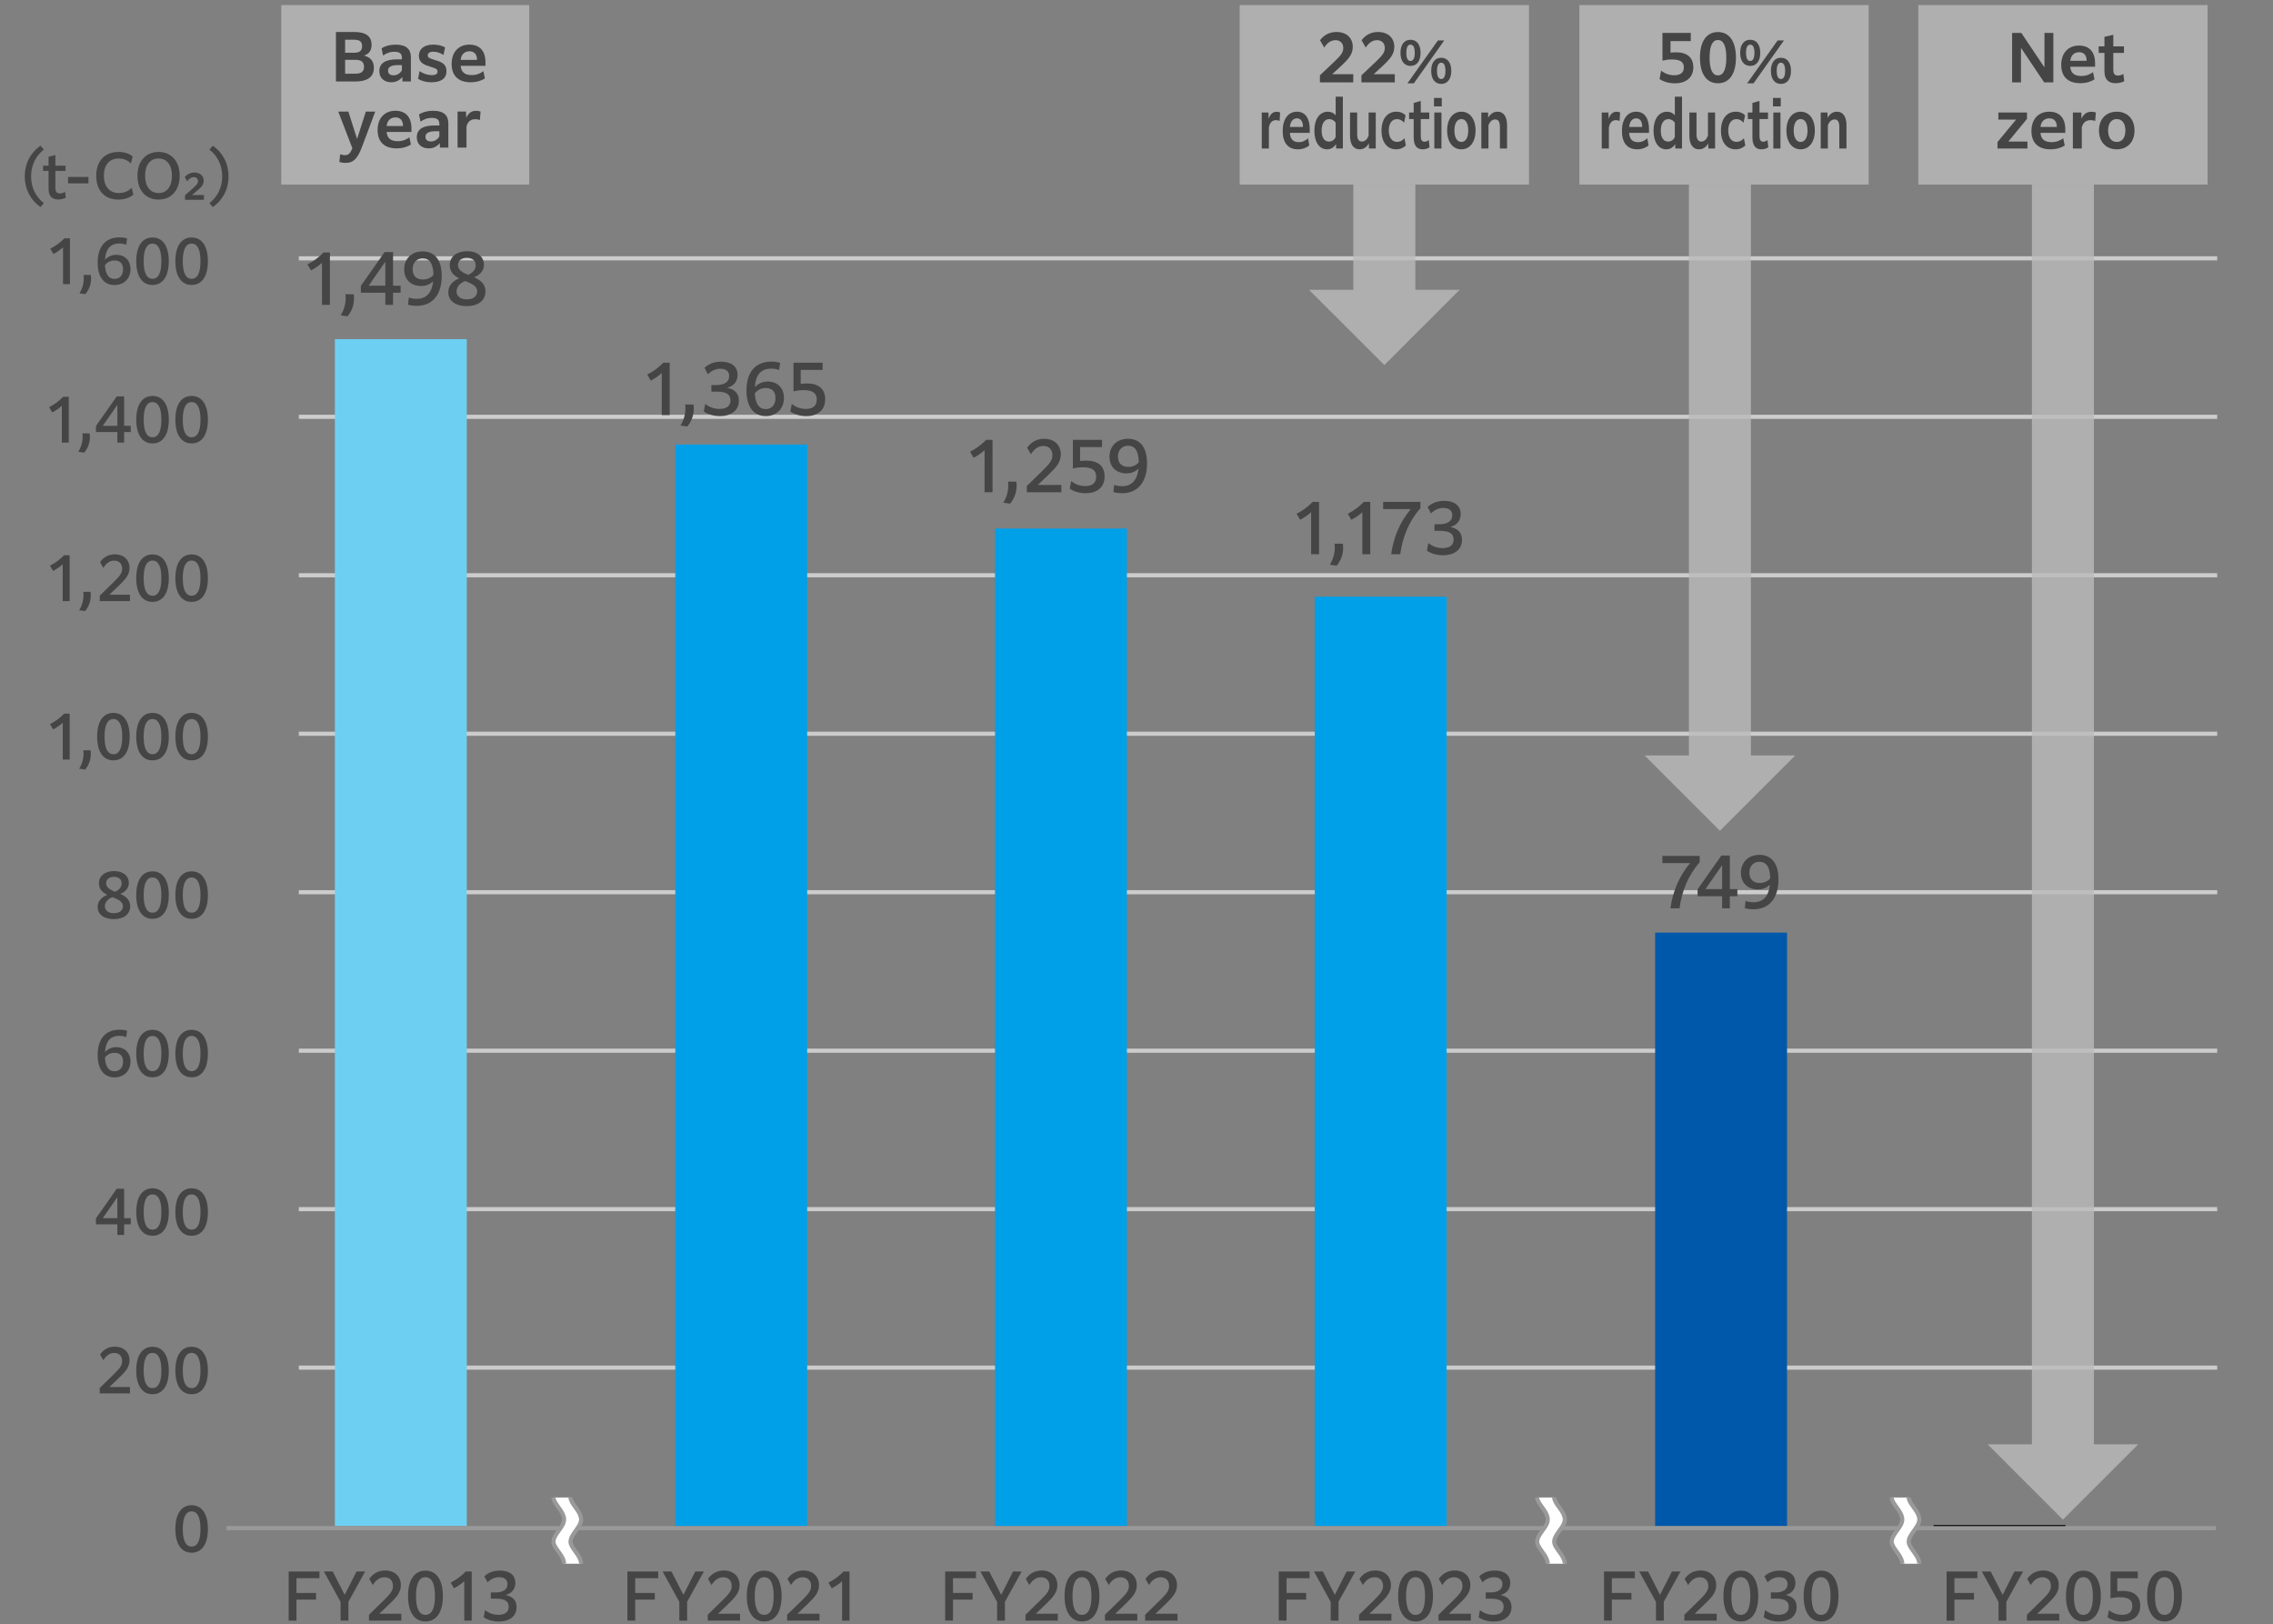 <?xml version="1.0" encoding="UTF-8"?>
<svg xmlns="http://www.w3.org/2000/svg" width="550" height="393" viewBox="0 0 550 393">
  <rect x="0" y="0" width="550" height="393" fill="#808080" stroke="none"/>
  <defs>
    <style>
      .cls-1, .cls-2 {
        fill: #bababa;
      }

      .cls-1, .cls-3 {
        opacity: .8;
      }

      .cls-4 {
        stroke: #bababa;
        stroke-width: 15px;
      }

      .cls-4, .cls-5, .cls-6 {
        fill: none;
      }

      .cls-4, .cls-5, .cls-6, .cls-7 {
        stroke-miterlimit: 10;
      }

      .cls-8 {
        fill: #fff;
      }

      .cls-9 {
        fill: #00a0e9;
      }

      .cls-5 {
        stroke: #999;
      }

      .cls-6 {
        stroke: #ccc;
      }

      .cls-10 {
        fill: #454545;
      }

      .cls-7 {
        stroke: #000;
        stroke-width: .5px;
      }

      .cls-11 {
        fill: #0058ab;
      }

      .cls-12 {
        fill: #6dd0f2;
      }
    </style>
  </defs>
  <g id="data">
    <g>
      <g>
        <line class="cls-6" x1="72.31" y1="330.89" x2="536.501" y2="330.89"/>
        <line class="cls-6" x1="72.31" y1="292.549" x2="536.501" y2="292.549"/>
        <line class="cls-6" x1="72.31" y1="254.208" x2="536.501" y2="254.208"/>
        <line class="cls-6" x1="72.31" y1="215.867" x2="536.501" y2="215.867"/>
        <line class="cls-6" x1="72.31" y1="177.526" x2="536.501" y2="177.526"/>
        <line class="cls-6" x1="72.31" y1="139.185" x2="536.501" y2="139.185"/>
        <line class="cls-6" x1="72.31" y1="100.844" x2="536.501" y2="100.844"/>
        <line class="cls-6" x1="72.31" y1="62.503" x2="536.501" y2="62.503"/>
      </g>
      <g>
        <rect class="cls-12" x="81.036" y="82.057" width="31.913" height="287.174"/>
        <rect class="cls-9" x="163.401" y="107.554" width="31.913" height="261.677"/>
        <rect class="cls-9" x="240.766" y="127.875" width="31.913" height="241.356"/>
        <rect class="cls-9" x="318.131" y="144.361" width="31.913" height="224.87"/>
        <rect class="cls-11" x="400.497" y="225.644" width="31.913" height="143.587"/>
        <rect class="cls-7" x="467.861" y="369.231" width="31.913"/>
      </g>
    </g>
  </g>
  <g id="_レイヤー_4" data-name="レイヤー 4">
    <g>
      <path class="cls-10" d="M42.433,369.927c0-3.712,1.499-5.743,3.937-5.743s3.936,2.031,3.936,5.743-1.498,5.743-3.936,5.743-3.937-2.031-3.937-5.743ZM48.512,369.927c0-2.899-.784-4.259-2.143-4.259s-2.144,1.359-2.144,4.259.785,4.258,2.144,4.258,2.143-1.345,2.143-4.258Z"/>
      <g>
        <path class="cls-10" d="M24.138,335.816l3.418-3.334c1.316-1.316,2.003-2.045,2.003-3.18,0-1.219-.757-1.961-1.905-1.961-1.106,0-2.003.672-2.647,1.765l-.798-1.387c.854-1.261,2.129-1.905,3.6-1.905,2.115,0,3.53,1.317,3.53,3.306,0,1.653-.938,2.704-2.689,4.385l-2.186,2.087h4.986v1.541h-7.312v-1.316Z"/>
        <path class="cls-10" d="M32.967,331.586c0-3.712,1.499-5.743,3.937-5.743s3.936,2.031,3.936,5.743-1.498,5.743-3.936,5.743-3.937-2.031-3.937-5.743ZM39.046,331.586c0-2.899-.784-4.259-2.143-4.259s-2.144,1.359-2.144,4.259.785,4.258,2.144,4.258,2.143-1.345,2.143-4.258Z"/>
        <path class="cls-10" d="M42.433,331.586c0-3.712,1.499-5.743,3.937-5.743s3.936,2.031,3.936,5.743-1.498,5.743-3.936,5.743-3.937-2.031-3.937-5.743ZM48.512,331.586c0-2.899-.784-4.259-2.143-4.259s-2.144,1.359-2.144,4.259.785,4.258,2.144,4.258,2.143-1.345,2.143-4.258Z"/>
      </g>
      <g>
        <path class="cls-10" d="M28.399,296.229h-5.183v-1.457l5.028-7.157h1.793v7.115h1.597v1.499h-1.597v2.563h-1.639v-2.563ZM28.399,294.729v-5.07l-3.53,5.07h3.53Z"/>
        <path class="cls-10" d="M32.972,293.245c0-3.712,1.499-5.743,3.936-5.743s3.937,2.031,3.937,5.743-1.499,5.743-3.937,5.743-3.936-2.031-3.936-5.743ZM39.051,293.245c0-2.899-.784-4.259-2.144-4.259s-2.143,1.359-2.143,4.259.784,4.258,2.143,4.258,2.144-1.345,2.144-4.258Z"/>
        <path class="cls-10" d="M42.433,293.245c0-3.712,1.499-5.743,3.937-5.743s3.936,2.031,3.936,5.743-1.498,5.743-3.936,5.743-3.937-2.031-3.937-5.743ZM48.512,293.245c0-2.899-.784-4.259-2.143-4.259s-2.144,1.359-2.144,4.259.785,4.258,2.144,4.258,2.143-1.345,2.143-4.258Z"/>
      </g>
      <g>
        <path class="cls-10" d="M28.886,250.618c-2.283,0-3.32,1.442-3.475,3.922.771-.784,1.64-1.19,2.731-1.19,2.06,0,3.433,1.387,3.433,3.487,0,2.144-1.457,3.824-3.853,3.824-2.55,0-4.09-1.905-4.09-5.421,0-3.768,1.807-6.107,5.295-6.107.714,0,1.358.099,1.835.267l-.225,1.526c-.504-.21-.967-.308-1.652-.308ZM25.397,255.856c.126,2.241.925,3.334,2.312,3.334,1.345,0,2.073-.994,2.073-2.339s-.715-2.13-2.06-2.13c-1.064,0-1.821.49-2.325,1.135Z"/>
        <path class="cls-10" d="M32.968,254.904c0-3.712,1.499-5.743,3.936-5.743s3.937,2.031,3.937,5.743-1.499,5.743-3.937,5.743-3.936-2.031-3.936-5.743ZM39.047,254.904c0-2.899-.784-4.259-2.144-4.259s-2.143,1.359-2.143,4.259.784,4.258,2.143,4.258,2.144-1.345,2.144-4.258Z"/>
        <path class="cls-10" d="M42.433,254.904c0-3.712,1.499-5.743,3.937-5.743s3.936,2.031,3.936,5.743-1.498,5.743-3.936,5.743-3.937-2.031-3.937-5.743ZM48.512,254.904c0-2.899-.784-4.259-2.143-4.259s-2.144,1.359-2.144,4.259.785,4.258,2.144,4.258,2.143-1.345,2.143-4.258Z"/>
      </g>
      <g>
        <path class="cls-10" d="M23.632,219.436c0-1.345.869-2.354,2.312-2.928-1.106-.561-2.003-1.331-2.003-2.815,0-1.892,1.61-2.941,3.67-2.941,2.367,0,3.572,1.33,3.572,2.857,0,1.05-.631,2.129-2.088,2.661,1.275.574,2.409,1.358,2.409,2.998,0,1.933-1.568,3.109-3.991,3.109-2.382,0-3.881-1.163-3.881-2.941ZM27.568,220.948c1.471,0,2.186-.771,2.186-1.681,0-1.191-1.275-1.695-2.563-2.214-1.317.561-1.808,1.415-1.808,2.214,0,1.022.827,1.681,2.186,1.681ZM27.834,215.766c1.275-.575,1.598-1.373,1.598-2.031,0-1.064-.785-1.583-1.877-1.583-1.163,0-1.878.616-1.878,1.541,0,1.05.995,1.583,2.157,2.073Z"/>
        <path class="cls-10" d="M32.967,216.563c0-3.712,1.499-5.743,3.937-5.743s3.936,2.031,3.936,5.743-1.498,5.743-3.936,5.743-3.937-2.031-3.937-5.743ZM39.046,216.563c0-2.899-.784-4.258-2.143-4.258s-2.144,1.358-2.144,4.258c0,2.914.785,4.259,2.144,4.259s2.143-1.345,2.143-4.259Z"/>
        <path class="cls-10" d="M42.433,216.563c0-3.712,1.499-5.743,3.937-5.743s3.936,2.031,3.936,5.743-1.498,5.743-3.936,5.743-3.937-2.031-3.937-5.743ZM48.512,216.563c0-2.899-.784-4.258-2.143-4.258s-2.144,1.358-2.144,4.258c0,2.914.785,4.259,2.144,4.259s2.143-1.345,2.143-4.259Z"/>
      </g>
      <g>
        <path class="cls-10" d="M15.183,174.861c-.672.63-1.442,1.148-2.325,1.611l-.756-1.275c1.345-.686,2.381-1.471,3.417-2.521h1.345v11.094h-1.681v-8.909Z"/>
        <path class="cls-10" d="M19.163,185.983c.7-1.135,1.051-2.367,1.051-3.642,0-.378-.042-.672-.056-.812h1.75c.015.14.07.462.07.869,0,1.401-.49,2.759-1.387,3.796l-1.429-.21Z"/>
        <path class="cls-10" d="M23.502,178.223c0-3.712,1.499-5.743,3.937-5.743s3.936,2.031,3.936,5.743-1.498,5.743-3.936,5.743-3.937-2.031-3.937-5.743ZM29.581,178.223c0-2.899-.784-4.258-2.143-4.258s-2.144,1.359-2.144,4.258.785,4.258,2.144,4.258,2.143-1.345,2.143-4.258Z"/>
        <path class="cls-10" d="M32.968,178.223c0-3.712,1.499-5.743,3.936-5.743s3.937,2.031,3.937,5.743-1.499,5.743-3.937,5.743-3.936-2.031-3.936-5.743ZM39.047,178.223c0-2.899-.784-4.258-2.144-4.258s-2.143,1.359-2.143,4.258.784,4.258,2.143,4.258,2.144-1.345,2.144-4.258Z"/>
        <path class="cls-10" d="M42.433,178.223c0-3.712,1.499-5.743,3.937-5.743s3.936,2.031,3.936,5.743-1.498,5.743-3.936,5.743-3.937-2.031-3.937-5.743ZM48.512,178.223c0-2.899-.784-4.258-2.143-4.258s-2.144,1.359-2.144,4.258.785,4.258,2.144,4.258,2.143-1.345,2.143-4.258Z"/>
      </g>
      <g>
        <path class="cls-10" d="M15.172,136.52c-.673.63-1.443,1.148-2.325,1.611l-.757-1.275c1.345-.686,2.382-1.471,3.418-2.521h1.345v11.094h-1.681v-8.909Z"/>
        <path class="cls-10" d="M19.152,147.642c.7-1.135,1.05-2.367,1.05-3.642,0-.378-.042-.672-.056-.812h1.751c.014.14.07.462.07.869,0,1.4-.49,2.759-1.387,3.796l-1.429-.21Z"/>
        <path class="cls-10" d="M24.138,144.112l3.418-3.333c1.317-1.317,2.004-2.045,2.004-3.18,0-1.219-.757-1.961-1.905-1.961-1.106,0-2.003.672-2.647,1.765l-.799-1.387c.854-1.261,2.129-1.905,3.601-1.905,2.114,0,3.529,1.316,3.529,3.306,0,1.653-.938,2.704-2.689,4.384l-2.185,2.087h4.986v1.541h-7.312v-1.317Z"/>
        <path class="cls-10" d="M32.968,139.882c0-3.712,1.499-5.743,3.936-5.743s3.937,2.031,3.937,5.743-1.499,5.743-3.937,5.743-3.936-2.031-3.936-5.743ZM39.047,139.882c0-2.899-.784-4.258-2.144-4.258s-2.143,1.359-2.143,4.258.784,4.258,2.143,4.258,2.144-1.345,2.144-4.258Z"/>
        <path class="cls-10" d="M42.433,139.882c0-3.712,1.499-5.743,3.937-5.743s3.936,2.031,3.936,5.743-1.498,5.743-3.936,5.743-3.937-2.031-3.937-5.743ZM48.512,139.882c0-2.899-.784-4.258-2.143-4.258s-2.144,1.359-2.144,4.258.785,4.258,2.144,4.258,2.143-1.345,2.143-4.258Z"/>
      </g>
      <g>
        <path class="cls-10" d="M14.962,98.179c-.673.63-1.443,1.148-2.325,1.611l-.757-1.275c1.345-.686,2.382-1.471,3.418-2.521h1.345v11.094h-1.681v-8.909Z"/>
        <path class="cls-10" d="M18.942,109.301c.7-1.135,1.05-2.367,1.05-3.642,0-.378-.042-.672-.056-.812h1.751c.014.14.07.462.07.869,0,1.4-.49,2.759-1.387,3.796l-1.429-.21Z"/>
        <path class="cls-10" d="M28.399,104.524h-5.183v-1.457l5.028-7.158h1.793v7.116h1.597v1.499h-1.597v2.563h-1.639v-2.563ZM28.399,103.026v-5.071l-3.53,5.071h3.53Z"/>
        <path class="cls-10" d="M32.972,101.541c0-3.712,1.499-5.743,3.937-5.743s3.936,2.031,3.936,5.743-1.498,5.743-3.936,5.743-3.937-2.031-3.937-5.743ZM39.051,101.541c0-2.899-.784-4.258-2.143-4.258s-2.144,1.359-2.144,4.258.785,4.258,2.144,4.258,2.143-1.345,2.143-4.258Z"/>
        <path class="cls-10" d="M42.433,101.541c0-3.712,1.499-5.743,3.937-5.743s3.936,2.031,3.936,5.743-1.498,5.743-3.936,5.743-3.937-2.031-3.937-5.743ZM48.512,101.541c0-2.899-.784-4.258-2.143-4.258s-2.144,1.359-2.144,4.258.785,4.258,2.144,4.258,2.143-1.345,2.143-4.258Z"/>
      </g>
      <g>
        <path class="cls-10" d="M15.246,59.838c-.673.63-1.443,1.148-2.325,1.611l-.757-1.275c1.345-.686,2.382-1.471,3.418-2.521h1.345v11.094h-1.681v-8.909Z"/>
        <path class="cls-10" d="M19.227,70.96c.7-1.135,1.05-2.367,1.05-3.642,0-.378-.042-.672-.056-.812h1.751c.014.14.07.462.07.869,0,1.4-.49,2.759-1.387,3.796l-1.429-.21Z"/>
        <path class="cls-10" d="M28.886,58.914c-2.283,0-3.32,1.443-3.475,3.922.771-.785,1.64-1.19,2.731-1.19,2.06,0,3.433,1.387,3.433,3.488,0,2.143-1.457,3.824-3.853,3.824-2.55,0-4.09-1.905-4.09-5.421,0-3.768,1.807-6.107,5.295-6.107.714,0,1.358.098,1.835.266l-.225,1.527c-.504-.21-.967-.309-1.652-.309ZM25.397,64.153c.126,2.241.925,3.333,2.312,3.333,1.345,0,2.073-.995,2.073-2.339s-.715-2.129-2.06-2.129c-1.064,0-1.821.49-2.325,1.135Z"/>
        <path class="cls-10" d="M32.968,63.2c0-3.712,1.499-5.743,3.936-5.743s3.937,2.031,3.937,5.743-1.499,5.743-3.937,5.743-3.936-2.031-3.936-5.743ZM39.047,63.2c0-2.899-.784-4.258-2.144-4.258s-2.143,1.359-2.143,4.258.784,4.258,2.143,4.258,2.144-1.345,2.144-4.258Z"/>
        <path class="cls-10" d="M42.433,63.2c0-3.712,1.499-5.743,3.937-5.743s3.936,2.031,3.936,5.743-1.498,5.743-3.936,5.743-3.937-2.031-3.937-5.743ZM48.512,63.2c0-2.899-.784-4.258-2.143-4.258s-2.144,1.359-2.144,4.258.785,4.258,2.144,4.258,2.143-1.345,2.143-4.258Z"/>
      </g>
      <g>
        <path class="cls-10" d="M5.994,42.674c0-3.222,1.485-5.8,3.797-7.425l.826.938c-1.892,1.485-3.096,3.698-3.096,6.486s1.204,5,3.096,6.485l-.826.938c-2.312-1.625-3.797-4.202-3.797-7.424Z"/>
        <path class="cls-10" d="M14.105,48.263c-1.345,0-2.354-.673-2.354-2.535v-4.385h-1.331v-1.261h1.331v-2.157l1.652-.42v2.577h2.452v1.261h-2.452v4.132c0,.896.337,1.331,1.107,1.331.42,0,.798-.126,1.232-.406l.182,1.429c-.588.322-1.288.435-1.82.435Z"/>
        <path class="cls-10" d="M16.471,42.813h4.931v1.555h-4.931v-1.555Z"/>
        <path class="cls-10" d="M28.637,48.29c-3.277,0-5.351-2.143-5.351-5.771,0-3.67,2.157-5.757,5.406-5.757,1.527,0,2.676.476,3.418,1.092l-.434,1.682c-.757-.729-1.695-1.191-2.928-1.191-2.298,0-3.614,1.598-3.614,4.175,0,2.773,1.541,4.188,3.628,4.188,1.415,0,2.466-.631,3.109-1.247l.393,1.625c-.757.658-1.975,1.204-3.628,1.204Z"/>
        <path class="cls-10" d="M33.264,42.52c0-3.6,2.087-5.757,5.099-5.757s5.112,2.157,5.112,5.757-2.101,5.771-5.112,5.771-5.099-2.156-5.099-5.771ZM41.612,42.52c0-2.563-1.219-4.175-3.25-4.175s-3.25,1.583-3.25,4.175c0,2.563,1.219,4.188,3.25,4.188s3.25-1.583,3.25-4.188Z"/>
        <path class="cls-10" d="M44.762,47.257l1.863-1.667c.771-.7,1.288-1.12,1.288-1.765,0-.603-.42-.967-1.036-.967-.631,0-1.177.406-1.583,1.022l-.574-1.022c.532-.7,1.358-1.12,2.339-1.12,1.317,0,2.228.771,2.228,1.989,0,1.078-.729,1.709-1.821,2.605l-1.022.854h2.899v1.163h-4.58v-1.093Z"/>
        <path class="cls-10" d="M55.296,42.674c0,3.222-1.484,5.799-3.796,7.424l-.826-.938c1.891-1.485,3.096-3.698,3.096-6.485s-1.205-5.001-3.096-6.486l.826-.938c2.312,1.625,3.796,4.203,3.796,7.425Z"/>
      </g>
    </g>
    <rect class="cls-1" x="299.97" y="1.219" width="70" height="43.445"/>
    <rect class="cls-1" x="68.058" y="1.219" width="60" height="43.445"/>
    <rect class="cls-1" x="382.167" y="1.219" width="70" height="43.445"/>
    <rect class="cls-1" x="464.169" y="1.219" width="70" height="43.445"/>
  </g>
  <g id="_凡例" data-name="凡例">
    <g>
      <path class="cls-10" d="M228.705,380.215h7.454v1.619h-5.565v3.57h4.74v1.62h-4.74v5.069h-1.889v-11.879Z"/>
      <path class="cls-10" d="M241.273,387.579l-4.049-7.364h2.145l2.895,5.654,2.865-5.654h2.085l-4.05,7.334v4.545h-1.891v-4.515Z"/>
      <path class="cls-10" d="M248.14,390.684l3.659-3.569c1.41-1.41,2.146-2.19,2.146-3.405,0-1.305-.81-2.1-2.04-2.1-1.186,0-2.145.72-2.835,1.89l-.854-1.484c.914-1.351,2.279-2.04,3.854-2.04,2.265,0,3.78,1.41,3.78,3.54,0,1.77-1.006,2.895-2.881,4.694l-2.34,2.235h5.34v1.649h-7.829v-1.41Z"/>
      <path class="cls-10" d="M257.593,386.154c0-3.975,1.604-6.149,4.215-6.149s4.215,2.175,4.215,6.149-1.604,6.149-4.215,6.149-4.215-2.175-4.215-6.149ZM264.103,386.154c0-3.105-.841-4.56-2.295-4.56s-2.295,1.454-2.295,4.56.84,4.56,2.295,4.56,2.295-1.439,2.295-4.56Z"/>
      <path class="cls-10" d="M267.359,390.684l3.66-3.569c1.41-1.41,2.145-2.19,2.145-3.405,0-1.305-.811-2.1-2.04-2.1-1.185,0-2.146.72-2.835,1.89l-.855-1.484c.916-1.351,2.281-2.04,3.855-2.04,2.266,0,3.779,1.41,3.779,3.54,0,1.77-1.004,2.895-2.879,4.694l-2.34,2.235h5.34v1.649h-7.83v-1.41Z"/>
      <path class="cls-10" d="M277.09,390.684l3.66-3.569c1.41-1.41,2.145-2.19,2.145-3.405,0-1.305-.811-2.1-2.04-2.1-1.185,0-2.146.72-2.835,1.89l-.855-1.484c.916-1.351,2.281-2.04,3.855-2.04,2.266,0,3.779,1.41,3.779,3.54,0,1.77-1.004,2.895-2.879,4.694l-2.34,2.235h5.34v1.649h-7.83v-1.41Z"/>
    </g>
    <g>
      <path class="cls-10" d="M309.42,380.215h7.455v1.619h-5.565v3.57h4.74v1.62h-4.74v5.069h-1.89v-11.879Z"/>
      <path class="cls-10" d="M321.989,387.579l-4.05-7.364h2.146l2.895,5.654,2.865-5.654h2.085l-4.05,7.334v4.545h-1.891v-4.515Z"/>
      <path class="cls-10" d="M328.855,390.684l3.659-3.569c1.41-1.41,2.146-2.19,2.146-3.405,0-1.305-.811-2.1-2.04-2.1-1.186,0-2.146.72-2.835,1.89l-.855-1.484c.915-1.351,2.28-2.04,3.855-2.04,2.265,0,3.779,1.41,3.779,3.54,0,1.77-1.005,2.895-2.88,4.694l-2.34,2.235h5.34v1.649h-7.829v-1.41Z"/>
      <path class="cls-10" d="M338.309,386.154c0-3.975,1.604-6.149,4.215-6.149s4.215,2.175,4.215,6.149-1.605,6.149-4.215,6.149-4.215-2.175-4.215-6.149ZM344.818,386.154c0-3.105-.841-4.56-2.295-4.56s-2.295,1.454-2.295,4.56.84,4.56,2.295,4.56,2.295-1.439,2.295-4.56Z"/>
      <path class="cls-10" d="M348.075,390.684l3.659-3.569c1.41-1.41,2.146-2.19,2.146-3.405,0-1.305-.811-2.1-2.04-2.1-1.186,0-2.146.72-2.835,1.89l-.855-1.484c.915-1.351,2.28-2.04,3.855-2.04,2.265,0,3.779,1.41,3.779,3.54,0,1.77-1.005,2.895-2.88,4.694l-2.34,2.235h5.34v1.649h-7.829v-1.41Z"/>
      <path class="cls-10" d="M358.105,389.559c.899.721,2.024,1.141,3.225,1.141,1.575,0,2.505-.646,2.505-1.95,0-1.2-.75-1.965-3.075-1.965h-1.26v-1.5h1.155c1.77,0,2.88-.69,2.88-2.025,0-1.05-.69-1.664-2.025-1.664-.96,0-1.935.375-2.805,1.244l-.765-1.47c1.05-.96,2.31-1.38,3.765-1.38,2.31,0,3.734,1.08,3.734,3,0,1.47-.854,2.505-2.354,2.925,1.665.345,2.655,1.23,2.655,2.91,0,2.189-1.695,3.495-4.335,3.495-1.455,0-2.745-.421-3.63-1.035l.33-1.726Z"/>
    </g>
    <g>
      <path class="cls-10" d="M151.812,380.215h7.454v1.619h-5.564v3.57h4.739v1.62h-4.739v5.069h-1.89v-11.879Z"/>
      <path class="cls-10" d="M164.381,387.579l-4.05-7.364h2.145l2.896,5.654,2.864-5.654h2.085l-4.05,7.334v4.545h-1.89v-4.515Z"/>
      <path class="cls-10" d="M171.246,390.684l3.66-3.569c1.41-1.41,2.145-2.19,2.145-3.405,0-1.305-.81-2.1-2.04-2.1-1.185,0-2.145.72-2.835,1.89l-.854-1.484c.915-1.351,2.28-2.04,3.854-2.04,2.266,0,3.78,1.41,3.78,3.54,0,1.77-1.005,2.895-2.88,4.694l-2.34,2.235h5.34v1.649h-7.83v-1.41Z"/>
      <path class="cls-10" d="M180.699,386.154c0-3.975,1.605-6.149,4.215-6.149s4.215,2.175,4.215,6.149-1.604,6.149-4.215,6.149-4.215-2.175-4.215-6.149ZM187.209,386.154c0-3.105-.84-4.56-2.295-4.56s-2.295,1.454-2.295,4.56.84,4.56,2.295,4.56,2.295-1.439,2.295-4.56Z"/>
      <path class="cls-10" d="M190.466,390.684l3.66-3.569c1.41-1.41,2.145-2.19,2.145-3.405,0-1.305-.81-2.1-2.04-2.1-1.185,0-2.145.72-2.835,1.89l-.854-1.484c.915-1.351,2.28-2.04,3.854-2.04,2.266,0,3.78,1.41,3.78,3.54,0,1.77-1.005,2.895-2.88,4.694l-2.34,2.235h5.34v1.649h-7.83v-1.41Z"/>
      <path class="cls-10" d="M203.757,382.555c-.72.675-1.545,1.229-2.489,1.725l-.811-1.365c1.44-.734,2.551-1.575,3.66-2.699h1.44v11.879h-1.801v-9.539Z"/>
    </g>
    <g>
      <path class="cls-10" d="M69.848,380.215h7.454v1.619h-5.564v3.57h4.739v1.62h-4.739v5.069h-1.89v-11.879Z"/>
      <path class="cls-10" d="M82.417,387.579l-4.05-7.364h2.145l2.896,5.654,2.864-5.654h2.085l-4.05,7.334v4.545h-1.89v-4.515Z"/>
      <path class="cls-10" d="M89.282,390.684l3.66-3.569c1.41-1.41,2.145-2.19,2.145-3.405,0-1.305-.81-2.1-2.04-2.1-1.185,0-2.145.72-2.835,1.89l-.854-1.484c.915-1.351,2.28-2.04,3.854-2.04,2.266,0,3.78,1.41,3.78,3.54,0,1.77-1.005,2.895-2.88,4.694l-2.34,2.235h5.34v1.649h-7.83v-1.41Z"/>
      <path class="cls-10" d="M98.735,386.154c0-3.975,1.605-6.149,4.215-6.149s4.215,2.175,4.215,6.149-1.604,6.149-4.215,6.149-4.215-2.175-4.215-6.149ZM105.245,386.154c0-3.105-.84-4.56-2.295-4.56s-2.295,1.454-2.295,4.56.84,4.56,2.295,4.56,2.295-1.439,2.295-4.56Z"/>
      <path class="cls-10" d="M112.341,382.555c-.721.675-1.546,1.229-2.49,1.725l-.811-1.365c1.44-.734,2.551-1.575,3.66-2.699h1.44v11.879h-1.8v-9.539Z"/>
      <path class="cls-10" d="M117.364,389.559c.899.721,2.024,1.141,3.225,1.141,1.575,0,2.505-.646,2.505-1.95,0-1.2-.75-1.965-3.075-1.965h-1.26v-1.5h1.155c1.77,0,2.88-.69,2.88-2.025,0-1.05-.69-1.664-2.025-1.664-.96,0-1.935.375-2.805,1.244l-.765-1.47c1.05-.96,2.31-1.38,3.765-1.38,2.31,0,3.734,1.08,3.734,3,0,1.47-.854,2.505-2.354,2.925,1.665.345,2.655,1.23,2.655,2.91,0,2.189-1.695,3.495-4.335,3.495-1.455,0-2.745-.421-3.63-1.035l.33-1.726Z"/>
    </g>
    <g>
      <path class="cls-10" d="M388.126,380.215h7.455v1.619h-5.565v3.57h4.74v1.62h-4.74v5.069h-1.89v-11.879Z"/>
      <path class="cls-10" d="M400.695,387.579l-4.05-7.364h2.146l2.895,5.654,2.865-5.654h2.085l-4.05,7.334v4.545h-1.891v-4.515Z"/>
      <path class="cls-10" d="M407.562,390.684l3.659-3.569c1.41-1.41,2.146-2.19,2.146-3.405,0-1.305-.811-2.1-2.04-2.1-1.186,0-2.146.72-2.835,1.89l-.855-1.484c.915-1.351,2.28-2.04,3.855-2.04,2.265,0,3.779,1.41,3.779,3.54,0,1.77-1.005,2.895-2.88,4.694l-2.34,2.235h5.34v1.649h-7.829v-1.41Z"/>
      <path class="cls-10" d="M417.015,386.154c0-3.975,1.604-6.149,4.215-6.149s4.215,2.175,4.215,6.149-1.605,6.149-4.215,6.149-4.215-2.175-4.215-6.149ZM423.524,386.154c0-3.105-.84-4.56-2.295-4.56s-2.295,1.454-2.295,4.56.84,4.56,2.295,4.56,2.295-1.439,2.295-4.56Z"/>
      <path class="cls-10" d="M427.098,389.559c.899.721,2.024,1.141,3.225,1.141,1.575,0,2.505-.646,2.505-1.95,0-1.2-.75-1.965-3.075-1.965h-1.26v-1.5h1.155c1.77,0,2.88-.69,2.88-2.025,0-1.05-.69-1.664-2.025-1.664-.96,0-1.935.375-2.805,1.244l-.765-1.47c1.05-.96,2.31-1.38,3.765-1.38,2.31,0,3.734,1.08,3.734,3,0,1.47-.854,2.505-2.354,2.925,1.665.345,2.655,1.23,2.655,2.91,0,2.189-1.695,3.495-4.335,3.495-1.455,0-2.745-.421-3.63-1.035l.33-1.726Z"/>
      <path class="cls-10" d="M436.424,386.154c0-3.975,1.605-6.149,4.215-6.149s4.215,2.175,4.215,6.149-1.604,6.149-4.215,6.149-4.215-2.175-4.215-6.149ZM442.934,386.154c0-3.105-.84-4.56-2.295-4.56s-2.295,1.454-2.295,4.56.84,4.56,2.295,4.56,2.295-1.439,2.295-4.56Z"/>
    </g>
    <g>
      <path class="cls-10" d="M471.02,380.215h7.454v1.619h-5.564v3.57h4.739v1.62h-4.739v5.069h-1.89v-11.879Z"/>
      <path class="cls-10" d="M483.589,387.579l-4.05-7.364h2.145l2.896,5.654,2.864-5.654h2.085l-4.05,7.334v4.545h-1.89v-4.515Z"/>
      <path class="cls-10" d="M490.454,390.684l3.66-3.569c1.41-1.41,2.145-2.19,2.145-3.405,0-1.305-.81-2.1-2.04-2.1-1.185,0-2.145.72-2.835,1.89l-.854-1.484c.915-1.351,2.28-2.04,3.854-2.04,2.266,0,3.78,1.41,3.78,3.54,0,1.77-1.005,2.895-2.88,4.694l-2.34,2.235h5.34v1.649h-7.83v-1.41Z"/>
      <path class="cls-10" d="M499.907,386.154c0-3.975,1.605-6.149,4.215-6.149s4.215,2.175,4.215,6.149-1.604,6.149-4.215,6.149-4.215-2.175-4.215-6.149ZM506.417,386.154c0-3.105-.84-4.56-2.295-4.56s-2.295,1.454-2.295,4.56.84,4.56,2.295,4.56,2.295-1.439,2.295-4.56Z"/>
      <path class="cls-10" d="M510.295,389.559c.87.721,1.965,1.141,3.194,1.141,1.575,0,2.476-.69,2.476-2.13,0-1.335-.766-2.13-3.03-2.13-.84,0-1.68.12-2.25.284v-6.509h6.6v1.635h-4.965v3.165c.42-.061.96-.091,1.44-.091,2.564,0,4.109,1.2,4.109,3.601,0,2.43-1.68,3.795-4.305,3.795-1.455,0-2.699-.405-3.6-1.035l.33-1.726Z"/>
      <path class="cls-10" d="M519.532,386.154c0-3.975,1.604-6.149,4.215-6.149s4.215,2.175,4.215,6.149-1.605,6.149-4.215,6.149-4.215-2.175-4.215-6.149ZM526.042,386.154c0-3.105-.841-4.56-2.295-4.56s-2.295,1.454-2.295,4.56.84,4.56,2.295,4.56,2.295-1.439,2.295-4.56Z"/>
    </g>
    <line class="cls-5" x1="54.809" y1="369.731" x2="536.173" y2="369.731"/>
    <g>
      <path class="cls-10" d="M77.912,63.579c-.768.72-1.648,1.312-2.656,1.841l-.865-1.457c1.537-.784,2.721-1.681,3.906-2.881h1.536v12.677h-1.921v-10.18Z"/>
      <path class="cls-10" d="M82.446,76.288c.8-1.297,1.2-2.705,1.2-4.162,0-.432-.048-.768-.064-.928h2.002c.016.16.08.528.08.992,0,1.601-.561,3.153-1.586,4.338l-1.632-.24Z"/>
      <path class="cls-10" d="M93.24,70.83h-5.922v-1.665l5.746-8.179h2.049v8.131h1.824v1.713h-1.824v2.929h-1.873v-2.929ZM93.24,69.117v-5.794l-4.033,5.794h4.033Z"/>
      <path class="cls-10" d="M98.912,71.982c.608.208,1.169.32,1.905.32,2.448,0,3.697-1.568,4.001-4.242-.816.736-1.713,1.137-2.912,1.137-2.449,0-4.114-1.553-4.114-4.033,0-2.466,1.713-4.338,4.481-4.338,2.545,0,4.61,1.601,4.61,5.954,0,4.306-2.065,7.219-6.051,7.219-.8,0-1.552-.112-2.097-.271l.176-1.745ZM102.338,67.629c1.104,0,1.953-.433,2.545-1.104-.048-2.961-1.057-4.018-2.594-4.018-1.552,0-2.448,1.136-2.448,2.641,0,1.585.944,2.481,2.497,2.481Z"/>
      <path class="cls-10" d="M108.475,70.702c0-1.537.993-2.689,2.642-3.346-1.265-.641-2.289-1.521-2.289-3.217,0-2.161,1.841-3.361,4.194-3.361,2.705,0,4.081,1.521,4.081,3.265,0,1.201-.72,2.434-2.385,3.041,1.456.656,2.753,1.553,2.753,3.426,0,2.209-1.793,3.554-4.562,3.554-2.722,0-4.435-1.329-4.435-3.361ZM112.973,72.431c1.682,0,2.498-.881,2.498-1.921,0-1.36-1.457-1.937-2.93-2.529-1.505.641-2.064,1.617-2.064,2.529,0,1.169.943,1.921,2.496,1.921ZM113.277,66.508c1.457-.656,1.824-1.568,1.824-2.32,0-1.217-.896-1.809-2.145-1.809-1.328,0-2.145.704-2.145,1.761,0,1.2,1.137,1.809,2.465,2.368Z"/>
    </g>
    <g>
      <path class="cls-10" d="M160.125,90.246c-.769.72-1.649,1.312-2.657,1.841l-.864-1.457c1.536-.784,2.721-1.681,3.905-2.881h1.536v12.677h-1.92v-10.18Z"/>
      <path class="cls-10" d="M164.658,102.955c.801-1.297,1.2-2.705,1.2-4.162,0-.432-.048-.768-.063-.928h2.001c.016.16.08.528.08.992,0,1.601-.561,3.153-1.585,4.338l-1.633-.24Z"/>
      <path class="cls-10" d="M170.646,97.721c.961.769,2.161,1.217,3.441,1.217,1.681,0,2.674-.688,2.674-2.081,0-1.28-.801-2.097-3.281-2.097h-1.345v-1.601h1.232c1.889,0,3.073-.736,3.073-2.161,0-1.12-.736-1.776-2.161-1.776-1.024,0-2.064.4-2.993,1.328l-.816-1.568c1.12-1.024,2.465-1.473,4.018-1.473,2.465,0,3.985,1.152,3.985,3.201,0,1.569-.912,2.673-2.513,3.121,1.776.368,2.833,1.312,2.833,3.105,0,2.337-1.809,3.729-4.626,3.729-1.553,0-2.929-.448-3.873-1.104l.352-1.841Z"/>
      <path class="cls-10" d="M186.622,89.189c-2.608,0-3.793,1.648-3.969,4.482.88-.896,1.872-1.361,3.121-1.361,2.353,0,3.921,1.585,3.921,3.986,0,2.448-1.664,4.369-4.401,4.369-2.913,0-4.674-2.177-4.674-6.194,0-4.306,2.064-6.979,6.051-6.979.815,0,1.552.111,2.097.304l-.257,1.745c-.576-.24-1.104-.353-1.889-.353ZM182.637,95.176c.145,2.562,1.057,3.81,2.642,3.81,1.536,0,2.368-1.137,2.368-2.673s-.816-2.433-2.353-2.433c-1.217,0-2.081.56-2.657,1.296Z"/>
      <path class="cls-10" d="M191.587,97.721c.929.769,2.097,1.217,3.409,1.217,1.681,0,2.642-.736,2.642-2.272,0-1.425-.816-2.273-3.233-2.273-.896,0-1.793.128-2.401.304v-6.946h7.043v1.745h-5.298v3.377c.448-.064,1.024-.096,1.536-.096,2.737,0,4.386,1.28,4.386,3.841,0,2.594-1.793,4.05-4.594,4.05-1.553,0-2.881-.432-3.842-1.104l.353-1.841Z"/>
    </g>
    <g>
      <path class="cls-10" d="M238.24,108.912c-.768.72-1.648,1.312-2.656,1.841l-.864-1.457c1.536-.784,2.721-1.681,3.905-2.881h1.536v12.677h-1.921v-10.18Z"/>
      <path class="cls-10" d="M242.774,121.621c.801-1.297,1.2-2.705,1.2-4.162,0-.432-.048-.768-.063-.928h2.001c.016.16.08.528.08.992,0,1.601-.561,3.153-1.585,4.338l-1.633-.24Z"/>
      <path class="cls-10" d="M248.46,117.588l3.905-3.81c1.505-1.505,2.289-2.337,2.289-3.634,0-1.393-.864-2.241-2.177-2.241-1.265,0-2.289.769-3.025,2.018l-.912-1.585c.977-1.44,2.433-2.177,4.113-2.177,2.417,0,4.034,1.504,4.034,3.777,0,1.889-1.073,3.089-3.073,5.01l-2.497,2.385h5.698v1.761h-8.355v-1.504Z"/>
      <path class="cls-10" d="M259.194,116.387c.929.769,2.097,1.217,3.409,1.217,1.681,0,2.642-.736,2.642-2.272,0-1.425-.816-2.273-3.233-2.273-.896,0-1.793.128-2.401.304v-6.946h7.043v1.745h-5.298v3.377c.448-.064,1.024-.096,1.536-.096,2.737,0,4.386,1.28,4.386,3.841,0,2.594-1.793,4.05-4.594,4.05-1.553,0-2.881-.432-3.842-1.104l.353-1.841Z"/>
      <path class="cls-10" d="M269.583,117.315c.608.208,1.169.32,1.905.32,2.448,0,3.697-1.568,4.001-4.242-.816.736-1.713,1.137-2.913,1.137-2.449,0-4.113-1.553-4.113-4.033,0-2.466,1.713-4.338,4.481-4.338,2.545,0,4.61,1.601,4.61,5.954,0,4.306-2.065,7.219-6.051,7.219-.801,0-1.553-.112-2.097-.271l.176-1.745ZM273.009,112.962c1.104,0,1.952-.433,2.545-1.104-.048-2.961-1.057-4.018-2.594-4.018-1.552,0-2.448,1.136-2.448,2.641,0,1.585.944,2.481,2.497,2.481Z"/>
    </g>
    <g>
      <path class="cls-10" d="M411.28,208.619c-2.737,3.058-4.338,6.995-4.882,11.141h-2.192c.512-3.825,1.969-7.619,4.737-10.932h-6.69v-1.745h9.027v1.536Z"/>
      <path class="cls-10" d="M416.7,216.831h-5.923v-1.665l5.746-8.179h2.049v8.131h1.825v1.713h-1.825v2.929h-1.872v-2.929ZM416.7,215.118v-5.794l-4.034,5.794h4.034Z"/>
      <path class="cls-10" d="M422.372,217.983c.607.208,1.168.32,1.904.32,2.449,0,3.697-1.568,4.002-4.242-.816.736-1.713,1.137-2.913,1.137-2.449,0-4.114-1.553-4.114-4.033,0-2.466,1.713-4.338,4.482-4.338,2.545,0,4.609,1.601,4.609,5.954,0,4.306-2.064,7.219-6.051,7.219-.8,0-1.552-.112-2.097-.271l.177-1.745ZM425.797,213.63c1.104,0,1.953-.433,2.545-1.104-.048-2.961-1.057-4.018-2.593-4.018-1.553,0-2.449,1.136-2.449,2.641,0,1.585.944,2.481,2.497,2.481Z"/>
    </g>
    <g>
      <path class="cls-10" d="M317.252,123.92c-.769.72-1.648,1.312-2.657,1.841l-.864-1.457c1.537-.784,2.721-1.681,3.905-2.881h1.536v12.677h-1.92v-10.18Z"/>
      <path class="cls-10" d="M321.785,136.629c.801-1.297,1.201-2.705,1.201-4.162,0-.432-.049-.768-.064-.928h2.001c.017.16.08.528.08.992,0,1.601-.561,3.153-1.585,4.338l-1.633-.24Z"/>
      <path class="cls-10" d="M329.644,123.92c-.769.72-1.648,1.312-2.657,1.841l-.863-1.457c1.536-.784,2.721-1.681,3.904-2.881h1.537v12.677h-1.921v-10.18Z"/>
      <path class="cls-10" d="M343.7,122.959c-2.737,3.058-4.338,6.995-4.882,11.141h-2.193c.513-3.825,1.969-7.619,4.738-10.932h-6.691v-1.745h9.028v1.536Z"/>
      <path class="cls-10" d="M345.616,131.395c.96.769,2.161,1.217,3.441,1.217,1.681,0,2.673-.688,2.673-2.081,0-1.28-.8-2.097-3.281-2.097h-1.344v-1.601h1.232c1.889,0,3.072-.736,3.072-2.161,0-1.12-.736-1.776-2.16-1.776-1.024,0-2.064.4-2.993,1.328l-.816-1.568c1.12-1.024,2.465-1.473,4.018-1.473,2.465,0,3.985,1.152,3.985,3.201,0,1.569-.912,2.673-2.513,3.121,1.776.368,2.833,1.312,2.833,3.105,0,2.337-1.809,3.729-4.626,3.729-1.553,0-2.929-.448-3.874-1.104l.353-1.841Z"/>
    </g>
    <g class="cls-3">
      <g>
        <line class="cls-4" x1="416.168" y1="44.664" x2="416.168" y2="185.227"/>
        <polygon class="cls-2" points="434.392 182.783 397.945 182.783 416.166 201 434.392 182.783"/>
      </g>
    </g>
    <g class="cls-3">
      <g>
        <line class="cls-4" x1="499.168" y1="44.664" x2="499.168" y2="351.893"/>
        <polygon class="cls-2" points="517.392 349.45 480.946 349.45 499.167 367.666 517.392 349.45"/>
      </g>
    </g>
    <g>
      <path class="cls-10" d="M401.938,17.084c.885.705,1.95,1.125,3.195,1.125,1.455,0,2.31-.63,2.31-1.89,0-1.245-.765-1.935-2.909-1.935-.811,0-1.681.135-2.266.284v-6.704h6.855v1.979h-4.906v2.805c.421-.06.931-.09,1.396-.09,2.565,0,4.125,1.23,4.125,3.646s-1.739,3.854-4.454,3.854c-1.5,0-2.791-.405-3.721-1.035l.375-2.04Z"/>
      <path class="cls-10" d="M411.342,13.949c0-4.02,1.65-6.194,4.351-6.194s4.35,2.175,4.35,6.194-1.649,6.195-4.35,6.195-4.351-2.176-4.351-6.195ZM417.717,13.949c0-2.955-.75-4.274-2.024-4.274s-2.024,1.319-2.024,4.274.75,4.29,2.024,4.29,2.024-1.335,2.024-4.29Z"/>
      <path class="cls-10" d="M421.068,12.776c0-2.016.963-3.159,2.432-3.159,1.482,0,2.432,1.144,2.432,3.159,0,2.027-.949,3.172-2.432,3.172-1.469,0-2.432-1.145-2.432-3.172ZM424.527,12.776c0-1.365-.391-1.977-1.027-1.977s-1.014.611-1.014,1.977.377,1.976,1.014,1.976,1.027-.61,1.027-1.976ZM430.131,9.786h1.533l-7.357,10.374h-1.548l7.372-10.374ZM428.505,17.145c0-2.028.949-3.173,2.431-3.173,1.47,0,2.432,1.145,2.432,3.173,0,2.015-.962,3.159-2.432,3.159-1.481,0-2.431-1.145-2.431-3.159ZM431.95,17.145c0-1.365-.377-1.977-1.015-1.977s-1.026.611-1.026,1.977c0,1.352.39,1.976,1.026,1.976s1.015-.624,1.015-1.976Z"/>
      <path class="cls-10" d="M387.575,27.22h1.631l.036,1.515c.455-1.275,1.127-1.695,1.932-1.695.335,0,.671.075.851.181l-.132,2.04c-.24-.12-.576-.195-.899-.195-.743,0-1.438.45-1.69,1.755v5.115h-1.728v-8.715Z"/>
      <path class="cls-10" d="M396.141,36.129c-2.422,0-3.682-1.649-3.682-4.425,0-2.85,1.32-4.68,3.455-4.68,2.29,0,3.094,2.04,3.094,4.185v.945h-4.797c.071,1.41.719,2.235,2.122,2.235.972,0,1.644-.375,2.278-.931l.289,1.74c-.6.495-1.548.93-2.76.93ZM394.211,30.714h3.154v-.119c0-1.006-.396-1.965-1.439-1.965-.9,0-1.607.689-1.715,2.084Z"/>
      <path class="cls-10" d="M405.369,35.935l-.024-1.065c-.504.78-1.212,1.26-2.159,1.26-1.847,0-3.082-1.725-3.082-4.515,0-2.76,1.271-4.59,3.262-4.59.816,0,1.428.315,1.896.87v-4.5h1.739v12.54h-1.631ZM403.617,34.254c.816,0,1.392-.479,1.644-1.125v-3.449c-.349-.495-.852-.855-1.56-.855-1.127,0-1.835,1.021-1.835,2.775,0,1.77.72,2.654,1.751,2.654Z"/>
      <path class="cls-10" d="M413.36,35.935l-.024-1.261c-.443.825-1.15,1.455-2.254,1.455-1.464,0-2.303-1.26-2.303-3.255v-5.654h1.727v5.234c0,1.215.396,1.8,1.151,1.8.864,0,1.403-.75,1.619-1.47v-5.564h1.728v8.715h-1.644Z"/>
      <path class="cls-10" d="M419.961,36.129c-2.11,0-3.537-1.665-3.537-4.515,0-2.91,1.463-4.59,3.586-4.59,1.007,0,1.787.375,2.242.9l-.371,1.77c-.396-.495-.973-.87-1.716-.87-1.247,0-1.979,1.065-1.979,2.745,0,1.695.744,2.76,2.016,2.76.707,0,1.283-.314,1.775-.885l.336,1.755c-.457.465-1.248.93-2.352.93Z"/>
      <path class="cls-10" d="M426.189,36.129c-1.235,0-2.158-.734-2.158-2.895v-4.425h-1.115v-1.59h1.115v-2.311l1.715-.494v2.805h2.062v1.59h-2.062v4.095c0,.93.264,1.38.911,1.38.348,0,.672-.12,1.031-.405l.181,1.771c-.553.375-1.212.479-1.68.479Z"/>
      <path class="cls-10" d="M429.011,23.694h1.883v2.04h-1.883v-2.04ZM429.095,27.22h1.728v8.715h-1.728v-8.715Z"/>
      <path class="cls-10" d="M432.264,31.569c0-2.895,1.475-4.545,3.441-4.545s3.43,1.65,3.43,4.545c0,2.91-1.463,4.56-3.43,4.56s-3.441-1.649-3.441-4.56ZM437.372,31.569c0-1.695-.611-2.76-1.667-2.76s-1.68,1.064-1.68,2.76c0,1.71.625,2.774,1.68,2.774s1.667-1.064,1.667-2.774Z"/>
      <path class="cls-10" d="M440.566,27.22h1.631l.023,1.274c.48-.854,1.212-1.47,2.291-1.47,1.463,0,2.279,1.245,2.279,3.255v5.655h-1.727v-5.235c0-1.215-.385-1.8-1.128-1.8s-1.343.54-1.644,1.425v5.61h-1.727v-8.715Z"/>
    </g>
    <g>
      <path class="cls-10" d="M486.875,7.965h2.219l5.61,8.354V7.965h2.146v11.97h-2.221l-5.609-8.355v8.355h-2.145V7.965Z"/>
      <path class="cls-10" d="M503.365,20.129c-3.029,0-4.605-1.649-4.605-4.425,0-2.85,1.65-4.68,4.32-4.68,2.865,0,3.87,2.04,3.87,4.185v.945h-6c.09,1.41.899,2.235,2.655,2.235,1.215,0,2.055-.375,2.85-.931l.359,1.74c-.75.495-1.935.93-3.449.93ZM500.95,14.714h3.944v-.119c0-1.006-.494-1.965-1.799-1.965-1.125,0-2.01.689-2.146,2.084Z"/>
      <path class="cls-10" d="M511.913,20.129c-1.545,0-2.7-.734-2.7-2.895v-4.425h-1.395v-1.59h1.395v-2.311l2.146-.494v2.805h2.579v1.59h-2.579v4.095c0,.93.33,1.38,1.14,1.38.436,0,.84-.12,1.29-.405l.226,1.771c-.69.375-1.516.479-2.101.479Z"/>
      <path class="cls-10" d="M483.334,34.375l4.5-5.444h-4.289v-1.71h6.93v1.545l-4.516,5.475h4.62v1.695h-7.245v-1.561Z"/>
      <path class="cls-10" d="M496.158,36.129c-3.029,0-4.605-1.649-4.605-4.425,0-2.85,1.65-4.68,4.32-4.68,2.865,0,3.87,2.04,3.87,4.185v.945h-6c.09,1.41.899,2.235,2.655,2.235,1.215,0,2.055-.375,2.85-.931l.359,1.74c-.75.495-1.935.93-3.449.93ZM493.743,30.714h3.944v-.119c0-1.006-.494-1.965-1.799-1.965-1.125,0-2.01.689-2.146,2.084Z"/>
      <path class="cls-10" d="M501.573,27.22h2.04l.045,1.515c.57-1.275,1.41-1.695,2.414-1.695.42,0,.841.075,1.065.181l-.165,2.04c-.3-.12-.72-.195-1.125-.195-.93,0-1.8.45-2.115,1.755v5.115h-2.159v-8.715Z"/>
      <path class="cls-10" d="M507.895,31.57c0-2.895,1.845-4.545,4.305-4.545s4.289,1.65,4.289,4.545c0,2.91-1.83,4.56-4.289,4.56s-4.305-1.649-4.305-4.56ZM514.283,31.57c0-1.695-.764-2.76-2.084-2.76s-2.1,1.064-2.1,2.76c0,1.71.779,2.774,2.1,2.774s2.084-1.064,2.084-2.774Z"/>
    </g>
    <g>
      <path class="cls-8" d="M136.487,378.336c-.003-.798-.399-1.526-.857-2.216-.461-.69-.998-1.352-1.34-1.972-.229-.413-.367-.801-.366-1.154-.003-.612.322-1.265.766-1.928.44-.663.984-1.328,1.363-2.006.251-.452.434-.918.435-1.407-.003-.816-.398-1.559-.857-2.255-.461-.696-.999-1.355-1.342-1.966-.23-.407-.367-.784-.365-1.12h0,4.127c-.001.336.136.714.365,1.12.342.61.88,1.27,1.342,1.966.459.696.854,1.439.857,2.255-.001.489-.184.955-.435,1.407-.379.678-.923,1.342-1.363,2.006-.443.663-.769,1.316-.766,1.928-.001.353.137.741.366,1.154.342.62.879,1.282,1.34,1.972.458.691.854,1.419.857,2.216h-4.127Z"/>
      <g>
        <path class="cls-5" d="M138.05,362.312h0c-.001.336.136.714.365,1.12.342.61.88,1.27,1.342,1.966.459.696.854,1.439.857,2.255-.001.489-.184.955-.435,1.407-.379.678-.923,1.342-1.363,2.006-.443.663-.769,1.316-.766,1.928-.001.353.137.741.366,1.154.342.62.879,1.282,1.34,1.972.458.691.854,1.419.857,2.216"/>
        <path class="cls-5" d="M133.923,362.312h0c-.001.336.136.714.365,1.12.342.61.88,1.27,1.342,1.966.459.696.854,1.439.857,2.255-.001.489-.184.955-.435,1.407-.379.678-.923,1.342-1.363,2.006-.443.663-.769,1.316-.766,1.928-.001.353.137.741.366,1.154.342.62.879,1.282,1.34,1.972.458.691.854,1.419.857,2.216"/>
      </g>
    </g>
    <g>
      <path class="cls-8" d="M460.293,378.336c-.003-.798-.399-1.526-.857-2.216-.461-.69-.998-1.352-1.34-1.972-.229-.413-.367-.801-.366-1.154-.003-.612.322-1.265.766-1.928.44-.663.984-1.328,1.363-2.006.251-.452.434-.918.435-1.407-.003-.816-.398-1.559-.857-2.255-.461-.696-.999-1.355-1.342-1.966-.23-.407-.367-.784-.365-1.12h0,4.127c-.001.336.136.714.365,1.12.342.61.88,1.27,1.342,1.966.459.696.854,1.439.857,2.255-.001.489-.184.955-.435,1.407-.379.678-.923,1.342-1.363,2.006-.443.663-.769,1.316-.766,1.928-.001.353.137.741.366,1.154.342.62.879,1.282,1.34,1.972.458.691.854,1.419.857,2.216h-4.127Z"/>
      <g>
        <path class="cls-5" d="M461.856,362.312h0c-.001.336.136.714.365,1.12.342.61.88,1.27,1.342,1.966.459.696.854,1.439.857,2.255-.001.489-.184.955-.435,1.407-.379.678-.923,1.342-1.363,2.006-.443.663-.769,1.316-.766,1.928-.001.353.137.741.366,1.154.342.62.879,1.282,1.34,1.972.458.691.854,1.419.857,2.216"/>
        <path class="cls-5" d="M457.729,362.312h0c-.001.336.136.714.365,1.12.342.61.88,1.27,1.342,1.966.459.696.854,1.439.857,2.255-.001.489-.184.955-.435,1.407-.379.678-.923,1.342-1.363,2.006-.443.663-.769,1.316-.766,1.928-.001.353.137.741.366,1.154.342.62.879,1.282,1.34,1.972.458.691.854,1.419.857,2.216"/>
      </g>
    </g>
    <g>
      <path class="cls-8" d="M374.508,378.336c-.003-.798-.399-1.526-.857-2.216-.461-.69-.998-1.352-1.34-1.972-.229-.413-.367-.801-.366-1.154-.003-.612.322-1.265.766-1.928.44-.663.984-1.328,1.363-2.006.251-.452.434-.918.435-1.407-.003-.816-.398-1.559-.857-2.255-.461-.696-.999-1.355-1.342-1.966-.23-.407-.367-.784-.365-1.12h0,4.127c-.001.336.136.714.365,1.12.342.61.88,1.27,1.342,1.966.459.696.854,1.439.857,2.255-.001.489-.184.955-.435,1.407-.379.678-.923,1.342-1.363,2.006-.443.663-.769,1.316-.766,1.928-.001.353.137.741.366,1.154.342.62.879,1.282,1.34,1.972.458.691.854,1.419.857,2.216h-4.127Z"/>
      <g>
        <path class="cls-5" d="M376.071,362.312h0c-.001.336.136.714.365,1.12.342.61.88,1.27,1.342,1.966.459.696.854,1.439.857,2.255-.001.489-.184.955-.435,1.407-.379.678-.923,1.342-1.363,2.006-.443.663-.769,1.316-.766,1.928-.001.353.137.741.366,1.154.342.62.879,1.282,1.34,1.972.458.691.854,1.419.857,2.216"/>
        <path class="cls-5" d="M371.944,362.312h0c-.001.336.136.714.365,1.12.342.61.88,1.27,1.342,1.966.459.696.854,1.439.857,2.255-.001.489-.184.955-.435,1.407-.379.678-.923,1.342-1.363,2.006-.443.663-.769,1.316-.766,1.928-.001.353.137.741.366,1.154.342.62.879,1.282,1.34,1.972.458.691.854,1.419.857,2.216"/>
      </g>
    </g>
    <g class="cls-3">
      <g>
        <line class="cls-4" x1="334.97" y1="44.664" x2="334.97" y2="72.559"/>
        <polygon class="cls-2" points="353.194 70.115 316.747 70.115 334.968 88.332 353.194 70.115"/>
      </g>
    </g>
    <g>
      <path class="cls-10" d="M319.38,18.225l3.72-3.525c1.29-1.26,1.935-1.995,1.935-3.09,0-1.17-.75-1.89-1.875-1.89s-2.04.675-2.744,1.785l-1.006-1.771c.976-1.305,2.341-1.995,3.99-1.995,2.354,0,3.93,1.396,3.93,3.585,0,1.755-.944,2.88-2.835,4.65l-2.145,1.979h5.1v1.98h-8.069v-1.71Z"/>
      <path class="cls-10" d="M329.43,18.225l3.72-3.525c1.29-1.26,1.935-1.995,1.935-3.09,0-1.17-.75-1.89-1.875-1.89s-2.04.675-2.744,1.785l-1.006-1.771c.976-1.305,2.341-1.995,3.99-1.995,2.354,0,3.93,1.396,3.93,3.585,0,1.755-.944,2.88-2.835,4.65l-2.145,1.979h5.1v1.98h-8.069v-1.71Z"/>
      <path class="cls-10" d="M338.871,12.776c0-2.016.962-3.159,2.431-3.159,1.482,0,2.432,1.144,2.432,3.159,0,2.027-.949,3.172-2.432,3.172-1.469,0-2.431-1.145-2.431-3.172ZM342.329,12.776c0-1.365-.391-1.977-1.027-1.977s-1.014.611-1.014,1.977.377,1.976,1.014,1.976,1.027-.61,1.027-1.976ZM347.933,9.786h1.533l-7.357,10.374h-1.548l7.372-10.374ZM346.307,17.145c0-2.028.949-3.173,2.432-3.173,1.469,0,2.431,1.145,2.431,3.173,0,2.015-.962,3.159-2.431,3.159-1.482,0-2.432-1.145-2.432-3.159ZM349.752,17.145c0-1.365-.377-1.977-1.014-1.977s-1.027.611-1.027,1.977c0,1.352.391,1.976,1.027,1.976s1.014-.624,1.014-1.976Z"/>
      <path class="cls-10" d="M305.306,27.22h1.631l.036,1.515c.456-1.275,1.128-1.695,1.932-1.695.335,0,.671.075.851.181l-.132,2.04c-.239-.12-.575-.195-.899-.195-.743,0-1.438.45-1.69,1.755v5.115h-1.728v-8.715Z"/>
      <path class="cls-10" d="M314.052,36.129c-2.422,0-3.682-1.649-3.682-4.425,0-2.85,1.319-4.68,3.454-4.68,2.291,0,3.095,2.04,3.095,4.185v.945h-4.798c.072,1.41.72,2.235,2.123,2.235.972,0,1.643-.375,2.278-.931l.288,1.74c-.6.495-1.547.93-2.759.93ZM312.121,30.714h3.154v-.119c0-1.006-.396-1.965-1.439-1.965-.899,0-1.606.689-1.715,2.084Z"/>
      <path class="cls-10" d="M323.299,35.935l-.024-1.065c-.504.78-1.211,1.26-2.159,1.26-1.847,0-3.082-1.725-3.082-4.515,0-2.76,1.271-4.59,3.263-4.59.815,0,1.427.315,1.895.87v-4.5h1.739v12.54h-1.631ZM321.548,34.254c.815,0,1.391-.479,1.643-1.125v-3.449c-.348-.495-.852-.855-1.559-.855-1.128,0-1.836,1.021-1.836,2.775,0,1.77.72,2.654,1.752,2.654Z"/>
      <path class="cls-10" d="M331.248,35.935l-.023-1.261c-.444.825-1.151,1.455-2.255,1.455-1.464,0-2.303-1.26-2.303-3.255v-5.654h1.727v5.234c0,1.215.396,1.8,1.151,1.8.864,0,1.403-.75,1.619-1.47v-5.564h1.728v8.715h-1.644Z"/>
      <path class="cls-10" d="M337.824,36.129c-2.111,0-3.538-1.665-3.538-4.515,0-2.91,1.463-4.59,3.586-4.59,1.007,0,1.787.375,2.242.9l-.371,1.77c-.396-.495-.972-.87-1.716-.87-1.247,0-1.979,1.065-1.979,2.745,0,1.695.743,2.76,2.015,2.76.708,0,1.283-.314,1.775-.885l.336,1.755c-.456.465-1.248.93-2.351.93Z"/>
      <path class="cls-10" d="M344.226,36.129c-1.235,0-2.158-.734-2.158-2.895v-4.425h-1.115v-1.59h1.115v-2.311l1.715-.494v2.805h2.062v1.59h-2.062v4.095c0,.93.264,1.38.911,1.38.348,0,.672-.12,1.031-.405l.181,1.771c-.552.375-1.212.479-1.68.479Z"/>
      <path class="cls-10" d="M346.981,23.694h1.883v2.04h-1.883v-2.04ZM347.065,27.22h1.727v8.715h-1.727v-8.715Z"/>
      <path class="cls-10" d="M350.168,31.569c0-2.895,1.475-4.545,3.441-4.545s3.431,1.65,3.431,4.545c0,2.91-1.464,4.56-3.431,4.56s-3.441-1.649-3.441-4.56ZM355.276,31.569c0-1.695-.611-2.76-1.667-2.76s-1.679,1.064-1.679,2.76c0,1.71.624,2.774,1.679,2.774s1.667-1.064,1.667-2.774Z"/>
      <path class="cls-10" d="M358.44,27.22h1.631l.023,1.274c.48-.854,1.212-1.47,2.291-1.47,1.463,0,2.279,1.245,2.279,3.255v5.655h-1.728v-5.235c0-1.215-.384-1.8-1.127-1.8s-1.344.54-1.644,1.425v5.61h-1.727v-8.715Z"/>
    </g>
    <g>
      <path class="cls-10" d="M81.29,7.739h4.545c2.67,0,4.08,1.05,4.08,3.09,0,1.38-.646,2.25-1.845,2.625,1.484.359,2.399,1.274,2.399,2.939,0,2.505-2.024,3.315-4.35,3.315h-4.83V7.739ZM83.51,9.614v3.149h2.175c1.186,0,1.936-.375,1.936-1.604,0-1.155-.69-1.545-1.92-1.545h-2.19ZM83.51,17.834h2.415c1.26,0,2.16-.346,2.16-1.681,0-1.26-.795-1.68-2.1-1.68h-2.476v3.36Z"/>
      <path class="cls-10" d="M97.385,19.709l-.029-1.096c-.585.766-1.485,1.29-2.686,1.29-1.665,0-2.88-.99-2.88-2.685,0-1.965,1.5-2.865,4.351-2.865h1.109v-.375c0-.93-.479-1.455-1.755-1.455-1.185,0-2.04.36-2.805.915l-.36-1.739c.825-.556,2.01-.9,3.42-.9,2.685,0,3.675,1.2,3.675,3.09v5.82h-2.04ZM97.25,17.009v-1.26h-.854c-1.681,0-2.505.42-2.505,1.35,0,.735.494,1.125,1.319,1.125.96,0,1.665-.54,2.04-1.215Z"/>
      <path class="cls-10" d="M101.51,17.203c.886.615,1.936.976,3.016.976.96,0,1.35-.345,1.35-.87,0-.63-.465-.765-1.725-1.155-1.53-.479-2.79-.96-2.79-2.64,0-1.649,1.2-2.715,3.495-2.715,1.034,0,2.085.225,2.835.675l-.375,1.83c-.69-.465-1.545-.795-2.476-.795-.915,0-1.335.375-1.335.885,0,.66.615.766,1.86,1.17,1.545.45,2.67.976,2.67,2.64,0,1.771-1.32,2.7-3.615,2.7-1.26,0-2.385-.285-3.255-.825l.345-1.875Z"/>
      <path class="cls-10" d="M113.885,19.903c-3.029,0-4.604-1.649-4.604-4.425,0-2.85,1.649-4.68,4.319-4.68,2.865,0,3.87,2.04,3.87,4.185v.945h-6c.09,1.41.9,2.235,2.655,2.235,1.215,0,2.055-.375,2.85-.931l.36,1.74c-.75.495-1.936.93-3.45.93ZM111.47,14.488h3.945v-.119c0-1.006-.495-1.965-1.8-1.965-1.125,0-2.01.689-2.146,2.084Z"/>
      <path class="cls-10" d="M82.311,37.313c.329.135.704.225,1.14.225.854,0,1.29-.404,1.814-1.665l-3.42-8.879h2.445l2.115,6.63,2.114-6.63h2.28l-3.24,8.624c-1.154,3.09-2.279,3.795-3.96,3.795-.585,0-1.05-.09-1.484-.225l.195-1.875Z"/>
      <path class="cls-10" d="M95.975,35.903c-3.029,0-4.604-1.649-4.604-4.425,0-2.85,1.649-4.68,4.319-4.68,2.865,0,3.87,2.04,3.87,4.185v.945h-6c.09,1.41.9,2.235,2.655,2.235,1.215,0,2.055-.375,2.85-.931l.36,1.74c-.75.495-1.936.93-3.45.93ZM93.56,30.488h3.945v-.119c0-1.006-.495-1.965-1.8-1.965-1.125,0-2.01.689-2.146,2.084Z"/>
      <path class="cls-10" d="M106.445,35.709l-.03-1.096c-.585.766-1.484,1.29-2.685,1.29-1.665,0-2.88-.99-2.88-2.685,0-1.965,1.5-2.865,4.35-2.865h1.11v-.375c0-.93-.48-1.455-1.755-1.455-1.186,0-2.04.36-2.806.915l-.359-1.739c.824-.556,2.01-.9,3.42-.9,2.685,0,3.675,1.2,3.675,3.09v5.82h-2.04ZM106.311,33.009v-1.26h-.855c-1.68,0-2.505.42-2.505,1.35,0,.735.495,1.125,1.32,1.125.96,0,1.665-.54,2.04-1.215Z"/>
      <path class="cls-10" d="M110.72,26.994h2.04l.045,1.515c.57-1.275,1.41-1.695,2.415-1.695.42,0,.84.075,1.064.181l-.165,2.04c-.3-.12-.72-.195-1.125-.195-.93,0-1.8.45-2.114,1.755v5.115h-2.16v-8.715Z"/>
    </g>
  </g>
</svg>